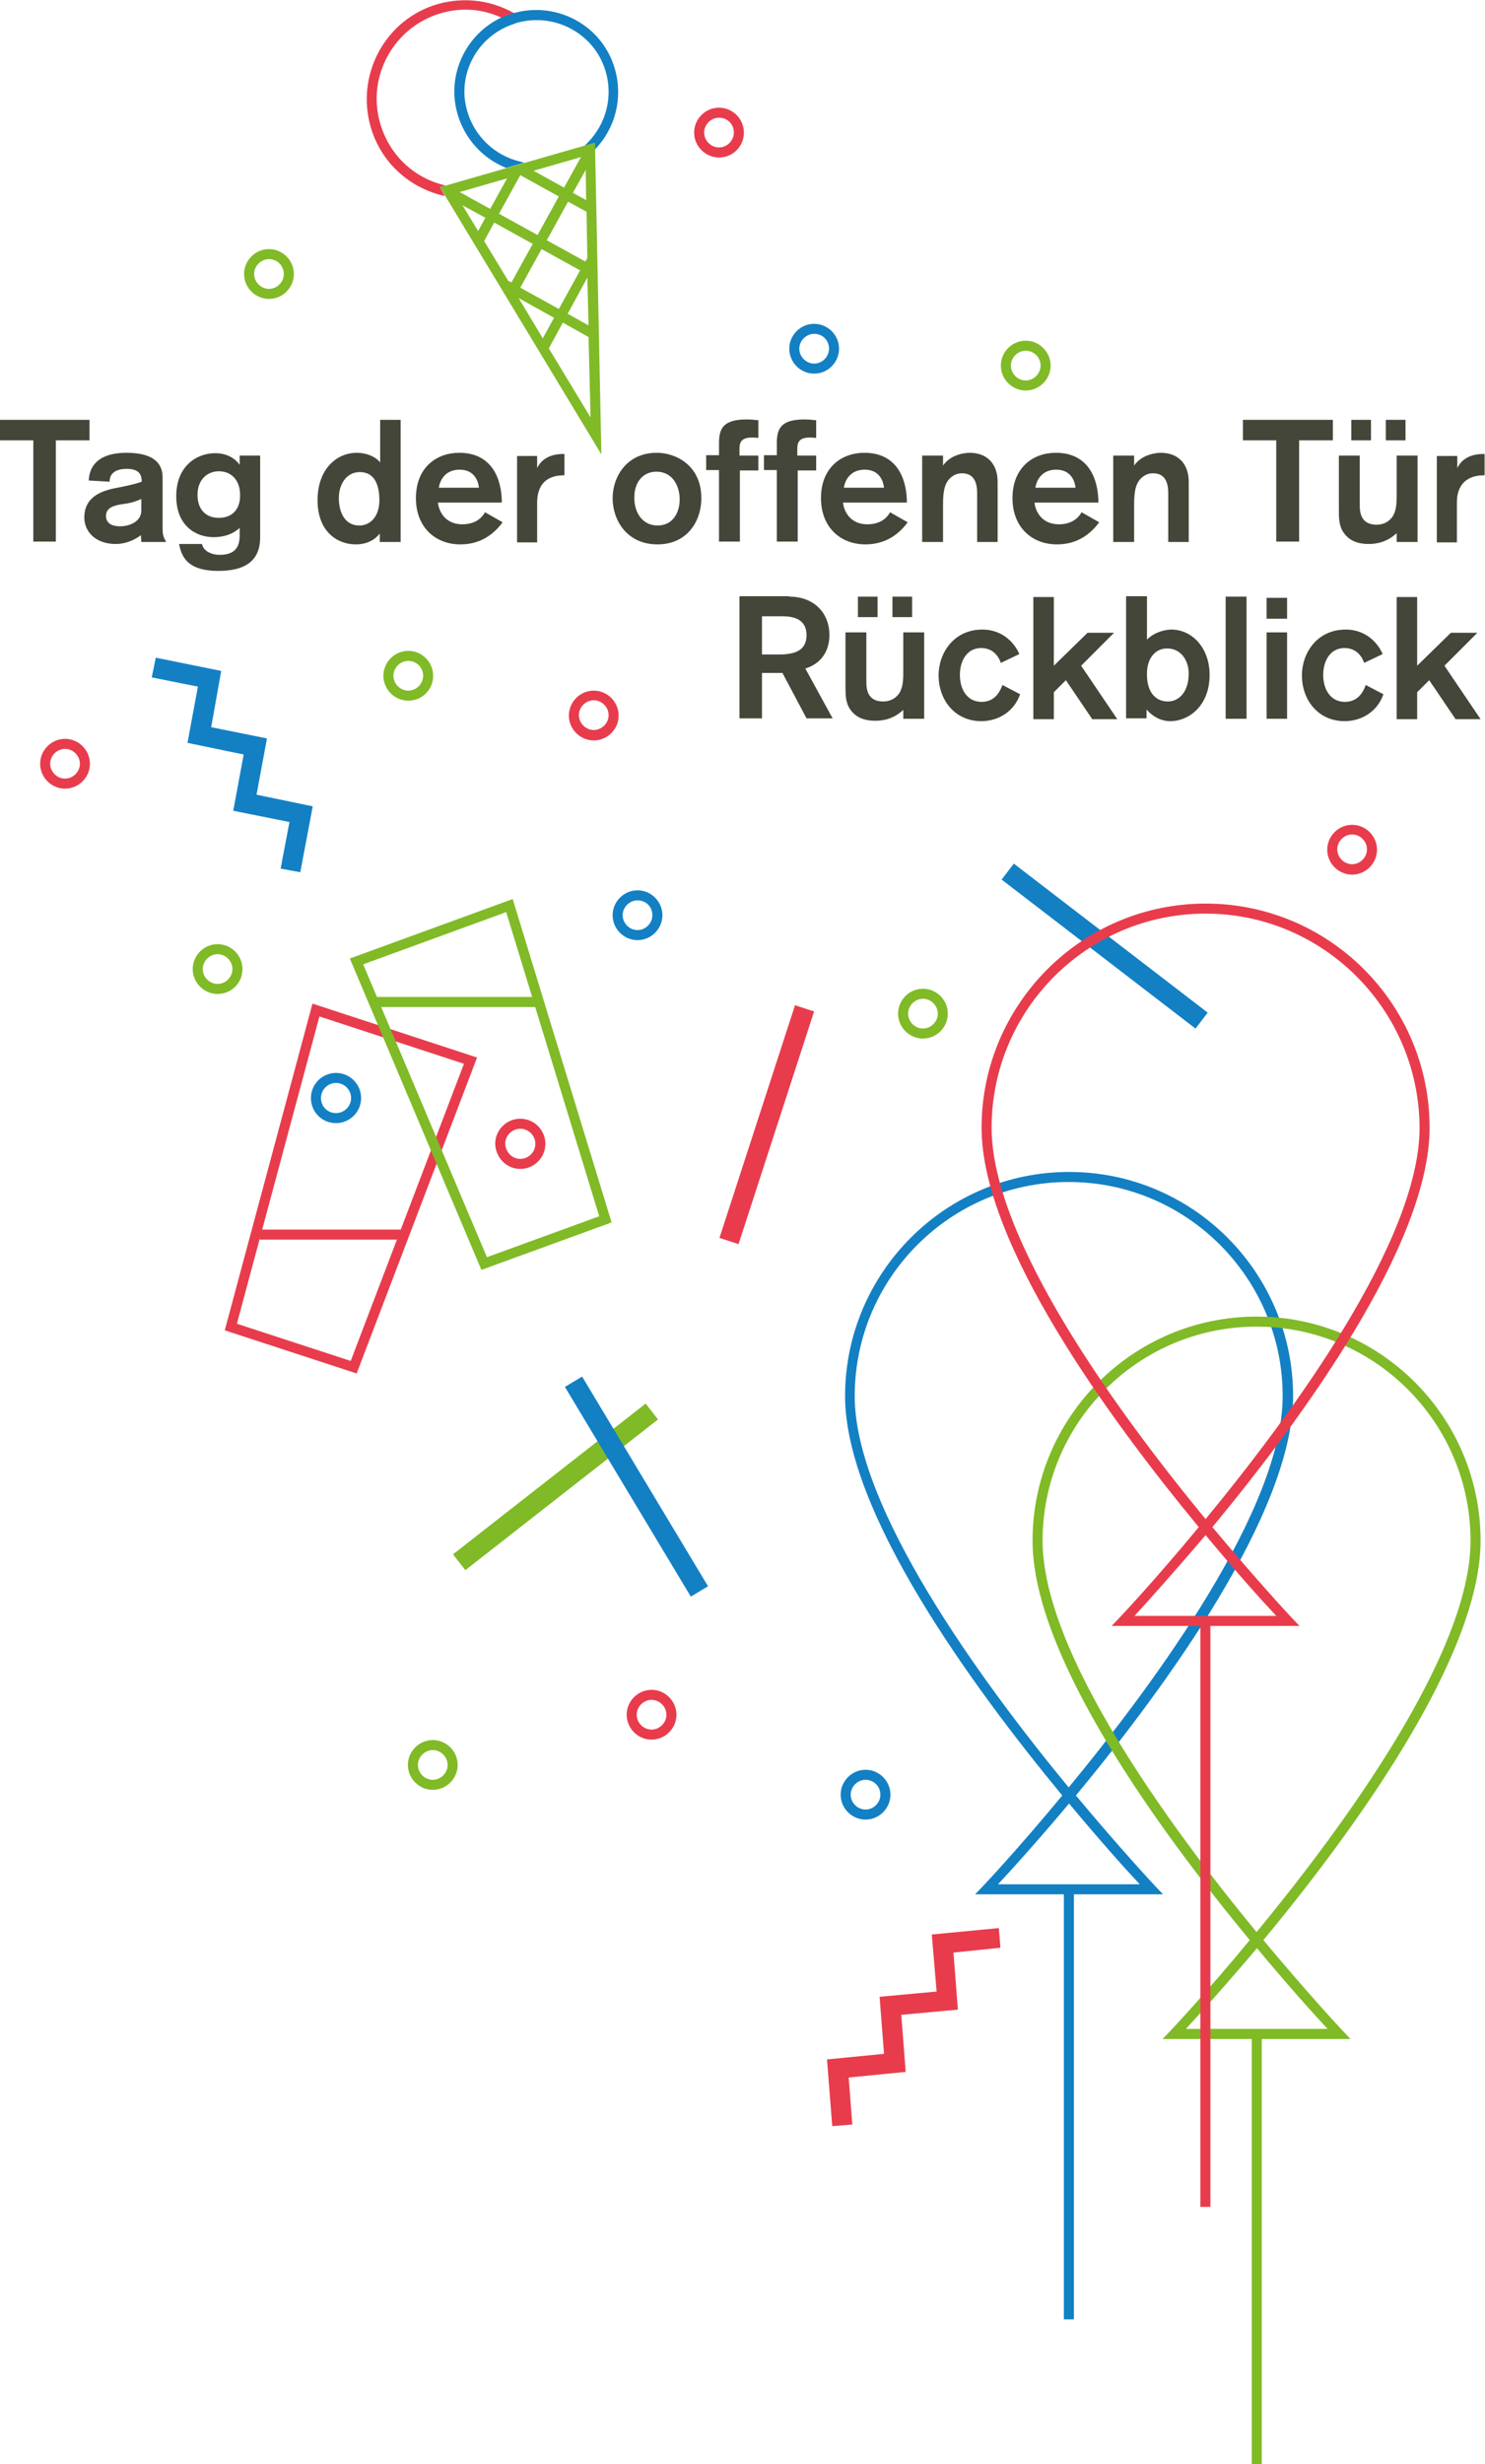 <?xml version="1.0" encoding="utf-8"?>
<!-- Generator: Adobe Illustrator 23.0.3, SVG Export Plug-In . SVG Version: 6.00 Build 0)  -->
<svg version="1.1" id="Ebene_1" xmlns="http://www.w3.org/2000/svg" xmlns:xlink="http://www.w3.org/1999/xlink" x="0px" y="0px"
	 viewBox="0 0 369.9 613.3" style="enable-background:new 0 0 369.9 613.3;" xml:space="preserve">
<style type="text/css">
	.st0{fill:#1380C4;}
	.st1{fill:#E83C4D;}
	.st2{fill:#80BA27;}
	.st3{fill:none;stroke:#E83C4D;stroke-width:2.5;}
	.st4{fill:none;stroke:#1380C4;stroke-width:2.5;}
	.st5{fill:none;stroke:#80BA27;stroke-width:2.5;}
	.st6{fill:#434638;}
</style>
<g>
	<rect x="265" y="470.9" class="st0" width="2.5" height="106.4"/>
	<g>
		<path class="st1" d="M336.8,217.7c-3.4,0-6.2-2.8-6.2-6.2c0-3.4,2.8-6.2,6.2-6.2s6.2,2.8,6.2,6.2
			C343,214.9,340.2,217.7,336.8,217.7z M336.8,207.7c-2,0-3.7,1.7-3.7,3.7c0,2,1.7,3.7,3.7,3.7s3.7-1.7,3.7-3.7
			C340.5,209.4,338.8,207.7,336.8,207.7z"/>
	</g>
	<g>
		<path class="st2" d="M229.9,258.5c-3.4,0-6.2-2.8-6.2-6.2c0-3.4,2.8-6.2,6.2-6.2s6.2,2.8,6.2,6.2
			C236.1,255.7,233.3,258.5,229.9,258.5z M229.9,248.6c-2,0-3.7,1.7-3.7,3.7s1.7,3.7,3.7,3.7s3.7-1.7,3.7-3.7
			S231.9,248.6,229.9,248.6z"/>
	</g>
	<g>
		<path class="st2" d="M54.2,247.4c-3.4,0-6.2-2.8-6.2-6.2c0-3.4,2.8-6.2,6.2-6.2s6.2,2.8,6.2,6.2C60.4,244.7,57.6,247.4,54.2,247.4
			z M54.2,237.5c-2,0-3.7,1.7-3.7,3.7s1.7,3.7,3.7,3.7s3.7-1.7,3.7-3.7S56.2,237.5,54.2,237.5z"/>
	</g>
	<g>
		<path class="st1" d="M16.2,196.3c-3.4,0-6.2-2.8-6.2-6.2c0-3.4,2.8-6.2,6.2-6.2s6.2,2.8,6.2,6.2C22.4,193.5,19.6,196.3,16.2,196.3
			z M16.2,186.4c-2,0-3.7,1.7-3.7,3.7c0,2,1.7,3.7,3.7,3.7s3.7-1.7,3.7-3.7C19.9,188.1,18.2,186.4,16.2,186.4z"/>
	</g>
	<g>
		<path class="st2" d="M255.5,97.2c-3.4,0-6.2-2.8-6.2-6.2c0-3.4,2.8-6.2,6.2-6.2s6.2,2.8,6.2,6.2C261.7,94.4,258.9,97.2,255.5,97.2
			z M255.5,87.3c-2,0-3.7,1.7-3.7,3.7c0,2,1.7,3.7,3.7,3.7c2,0,3.7-1.7,3.7-3.7C259.2,89,257.6,87.3,255.5,87.3z"/>
	</g>
	<g>
		<path class="st1" d="M162.3,433c-3.4,0-6.2-2.8-6.2-6.2c0-3.4,2.8-6.2,6.2-6.2s6.2,2.8,6.2,6.2C168.5,430.2,165.7,433,162.3,433z
			 M162.3,423.1c-2,0-3.7,1.7-3.7,3.7s1.7,3.7,3.7,3.7s3.7-1.7,3.7-3.7S164.3,423.1,162.3,423.1z"/>
	</g>
	<g>
		<path class="st2" d="M67,74.4c-3.4,0-6.2-2.8-6.2-6.2c0-3.4,2.8-6.2,6.2-6.2s6.2,2.8,6.2,6.2C73.2,71.6,70.4,74.4,67,74.4z
			 M67,64.5c-2,0-3.7,1.7-3.7,3.7c0,2,1.7,3.7,3.7,3.7s3.7-1.7,3.7-3.7C70.7,66.2,69.1,64.5,67,64.5z"/>
	</g>
	<g>
		<path class="st0" d="M215.6,452.9c-3.4,0-6.2-2.8-6.2-6.2c0-3.4,2.8-6.2,6.2-6.2s6.2,2.8,6.2,6.2
			C221.8,450.1,219,452.9,215.6,452.9z M215.6,443c-2,0-3.7,1.7-3.7,3.7s1.7,3.7,3.7,3.7s3.7-1.7,3.7-3.7S217.7,443,215.6,443z"/>
	</g>
	<g>
		<path class="st2" d="M101.7,174.4c-3.4,0-6.2-2.8-6.2-6.2c0-3.4,2.8-6.2,6.2-6.2s6.2,2.8,6.2,6.2
			C107.9,171.6,105.2,174.4,101.7,174.4z M101.7,164.5c-2,0-3.7,1.7-3.7,3.7c0,2,1.7,3.7,3.7,3.7s3.7-1.7,3.7-3.7
			C105.4,166.2,103.8,164.5,101.7,164.5z"/>
	</g>
	<g>
		<path class="st0" d="M202.8,93c-3.4,0-6.2-2.8-6.2-6.2c0-3.4,2.8-6.2,6.2-6.2s6.2,2.8,6.2,6.2C209,90.2,206.2,93,202.8,93z
			 M202.8,83.1c-2,0-3.7,1.7-3.7,3.7c0,2,1.7,3.7,3.7,3.7s3.7-1.7,3.7-3.7C206.5,84.7,204.9,83.1,202.8,83.1z"/>
	</g>
	<g>
		<path class="st0" d="M158.8,234c-3.4,0-6.2-2.8-6.2-6.2c0-3.4,2.8-6.2,6.2-6.2s6.2,2.8,6.2,6.2C165,231.2,162.2,234,158.8,234z
			 M158.8,224.1c-2,0-3.7,1.7-3.7,3.7c0,2,1.7,3.7,3.7,3.7s3.7-1.7,3.7-3.7C162.5,225.7,160.9,224.1,158.8,224.1z"/>
	</g>
	<g>
		<path class="st1" d="M179.1,39.2c-3.4,0-6.2-2.8-6.2-6.2c0-3.4,2.8-6.2,6.2-6.2s6.2,2.8,6.2,6.2C185.3,36.4,182.6,39.2,179.1,39.2
			z M179.1,29.3c-2,0-3.7,1.7-3.7,3.7c0,2,1.7,3.7,3.7,3.7c2,0,3.7-1.7,3.7-3.7C182.8,30.9,181.2,29.3,179.1,29.3z"/>
	</g>
	<g>
		<path class="st1" d="M147.9,184.3c-3.4,0-6.2-2.8-6.2-6.2c0-3.4,2.8-6.2,6.2-6.2s6.2,2.8,6.2,6.2
			C154.1,181.5,151.3,184.3,147.9,184.3z M147.9,174.3c-2,0-3.7,1.7-3.7,3.7c0,2,1.7,3.7,3.7,3.7s3.7-1.7,3.7-3.7
			C151.6,176,149.9,174.3,147.9,174.3z"/>
	</g>
	<g>
		<path class="st2" d="M107.8,445.5c-3.4,0-6.2-2.8-6.2-6.2c0-3.4,2.8-6.2,6.2-6.2s6.2,2.8,6.2,6.2
			C114,442.7,111.2,445.5,107.8,445.5z M107.8,435.6c-2,0-3.7,1.7-3.7,3.7s1.7,3.7,3.7,3.7s3.7-1.7,3.7-3.7S109.8,435.6,107.8,435.6
			z"/>
	</g>
	<g>
		
			<rect x="272.7" y="204.9" transform="matrix(0.609 -0.793 0.793 0.609 -79.066 310.393)" class="st0" width="5" height="60.9"/>
	</g>
	<g>
		
			<rect x="160.6" y="277.4" transform="matrix(0.309 -0.951 0.951 0.309 -134.221 375.135)" class="st1" width="60.9" height="5"/>
	</g>
	<g>
		<path class="st1" d="M314.2,92.9"/>
	</g>
	<g>
		<polygon class="st0" points="74.8,217.1 69.9,216.2 72.1,204.6 58.1,201.8 60.7,187.8 46.7,184.9 49.3,170.9 37.8,168.6 
			38.8,163.7 55.1,167 52.6,181 66.5,183.8 63.9,197.8 77.9,200.7 		"/>
	</g>
	<g>
		<polygon class="st1" points="207.3,529.2 206,512.6 220.2,511.2 219.1,497 233.3,495.7 232.1,481.5 248.8,479.9 249.2,484.8 
			237.5,486 238.6,500.2 224.5,501.5 225.6,515.7 211.4,517.1 212.3,528.8 		"/>
	</g>
	<path class="st0" d="M289.7,471.5h-46.8l2-2.1c0.3-0.3,8.7-9.2,19.7-22.5c-22.3-27-54.1-70.4-54.1-99.4c0-30.7,25-55.8,55.8-55.8
		c30.8,0,55.8,25,55.8,55.8c0,29-31.8,72.5-54.1,99.4c11.1,13.3,19.5,22.3,19.7,22.5L289.7,471.5z M248.6,469h35.3
		c-3.2-3.4-9.7-10.6-17.6-20.1C258.3,458.4,251.8,465.6,248.6,469z M266.2,294.2c-29.4,0-53.3,23.9-53.3,53.3
		c0,27.7,31.2,70.6,53.3,97.4c22.1-26.8,53.3-69.6,53.3-97.4C319.5,318.1,295.6,294.2,266.2,294.2z"/>
	<g>
		<g>
			<g>
				<rect x="311.8" y="506.9" class="st2" width="2.5" height="106.4"/>
			</g>
		</g>
		<g>
			<g>
				<path class="st2" d="M336.4,507.5h-46.8l2-2.1c0.3-0.3,8.7-9.2,19.7-22.5c-22.3-27-54.1-70.4-54.1-99.4
					c0-30.7,25-55.8,55.8-55.8c30.8,0,55.8,25,55.8,55.8c0,29-31.8,72.5-54.1,99.4c11.1,13.3,19.5,22.3,19.7,22.5L336.4,507.5z
					 M295.4,505h35.3c-3.2-3.4-9.7-10.6-17.6-20.1C305.1,494.4,298.5,501.6,295.4,505z M313,330.2c-29.4,0-53.3,23.9-53.3,53.3
					c0,27.7,31.2,70.6,53.3,97.4c22.1-26.8,53.3-69.6,53.3-97.4C366.3,354.1,342.4,330.2,313,330.2z"/>
			</g>
		</g>
	</g>
	<g>
		<g>
			<g>
				<rect x="299" y="404.1" class="st1" width="2.5" height="145.2"/>
			</g>
		</g>
		<g>
			<g>
				<path class="st1" d="M323.7,404.7h-46.8l2-2.1c0.3-0.3,8.7-9.2,19.7-22.5c-22.3-27-54.1-70.4-54.1-99.4
					c0-30.7,25-55.8,55.8-55.8c30.8,0,55.8,25,55.8,55.8c0,29-31.8,72.5-54.1,99.4c11.1,13.3,19.5,22.3,19.7,22.5L323.7,404.7z
					 M282.6,402.2h35.3c-3.2-3.4-9.7-10.6-17.6-20.1C292.3,391.5,285.8,398.7,282.6,402.2z M300.3,227.4
					c-29.4,0-53.3,23.9-53.3,53.3c0,27.7,31.2,70.6,53.3,97.4c22.1-26.8,53.3-69.6,53.3-97.4C353.5,251.3,329.6,227.4,300.3,227.4z"
					/>
			</g>
		</g>
	</g>
	<g>
		<path class="st1" d="M110.7,48.6L110.7,48.6l-1.1-2l1.4-0.4l-0.7-0.2c-7.6-2-13.4-7.7-15.6-15.3c-3.4-11.7,3.4-24,15.1-27.4
			c5.1-1.5,10.4-1.1,15.1,1.1c1-0.4,1.9-0.8,3-1.1c0.1,0,0.1,0,0.2,0c-5.8-3.3-12.6-4.1-19-2.3C96.1,4.7,88.6,18.4,92.3,31.5
			c2.4,8.4,8.9,14.7,17.3,17l1.2,0.3l0,0L110.7,48.6L110.7,48.6z"/>
		<path class="st0" d="M128.2,3.2c-0.1,0-0.1,0-0.2,0c-1,0.3-2,0.7-3,1.1c-9,4.2-13.9,14.4-11,24.2c1.8,6.1,6.3,11,12.1,13.3
			l4.5-1.3l-1.1-0.3c-6.3-1.5-11.3-6.3-13.1-12.5C113.7,18.7,118.8,9,127.9,6c0.2-0.1,0.3-0.1,0.5-0.2c0.1,0,0.2-0.1,0.3-0.1
			c9.5-2.7,19.5,2.7,22.2,12.2c1.8,6.2,0.1,12.9-4.5,17.6l-0.8,0.8l2.5-0.7l0,1.7c5.2-5.3,7.1-12.9,5.1-20
			C150.2,6.5,139,0.3,128.2,3.2"/>
		<path class="st2" d="M146,49.8l-3.3-1.8l3.2-5.7L146,49.8z M146.3,64.2l-0.5,0.9l-9.6-5.3l5.3-9.6l4.6,2.5L146.3,64.2z M146.6,81
			l-5.2-2.9l4.9-9L146.6,81z M147.1,103.9l-10.4-17.2l3.5-6.4l6.4,3.6L147.1,103.9z M138,79.1l-2.8,5.1l-6-10L138,79.1z M134.9,62
			l9.6,5.3l-5.3,9.6l-9.6-5.3L134.9,62z M120.6,60l2.5-4.6l9.6,5.3l-5.3,9.6l-0.8-0.4L120.6,60z M120.9,54.2l-1.8,3.3l-3.9-6.4
			L120.9,54.2z M126.3,44.4l-4.2,7.6l-7.6-4.2L126.3,44.4z M129.6,43.6l9.6,5.3l-5.3,9.6l-9.6-5.3L129.6,43.6z M144.7,39.1l-4.2,7.6
			l-7.6-4.2L144.7,39.1z M148.2,35.5l-38.6,11.1l40.2,66.5L148.2,35.5z"/>
	</g>
	<g>
		<g>
			<g>
				<path class="st3" d="M129.6,289.7c2.7,0,5-2.2,5-5c0-2.7-2.2-5-5-5c-2.7,0-5,2.2-5,5C124.7,287.5,126.9,289.7,129.6,289.7z"/>
			</g>
		</g>
		<g>
			<g>
				<path class="st4" d="M83.7,278.3c2.7,0,5-2.2,5-5c0-2.7-2.2-5-5-5c-2.7,0-5,2.2-5,5C78.7,276.1,80.9,278.3,83.7,278.3z"/>
			</g>
		</g>
	</g>
	<polygon class="st3" points="88.1,340.3 57.5,330.3 78.7,251.4 117.2,264 	"/>
	<line class="st3" x1="64.7" y1="307.3" x2="101.2" y2="307.3"/>
	<g>
		<g>
			<g>
				<polygon class="st5" points="150.8,303.5 120.6,314.5 88.8,239.3 126.9,225.4 				"/>
			</g>
		</g>
	</g>
	<line class="st5" x1="93.4" y1="249.4" x2="134.2" y2="249.4"/>
	<g>
		<g>
			
				<rect x="107.8" y="367.6" transform="matrix(0.788 -0.616 0.616 0.788 -198.551 163.611)" class="st2" width="60.9" height="5"/>
		</g>
	</g>
	<g>
		<g>
			
				<rect x="156.1" y="339.6" transform="matrix(0.857 -0.515 0.515 0.857 -167.959 134.562)" class="st0" width="5" height="60.9"/>
		</g>
	</g>
	<g>
		<path class="st6" d="M13.9,109.6v25.2H8.3v-25.2H0v-5.1h22.3v5.1H13.9z"/>
		<path class="st6" d="M35.2,134.9l-0.1-1.7c-1.4,1.1-3.7,2.2-6.3,2.2c-4.9,0-7.8-3-7.8-6.6c0-4.7,3.6-6.5,7.7-7.3
			c3.2-0.6,5.2-1.1,6.6-1.6c0-1.6-0.5-3.2-3.7-3.2c-3.9,0-4.3,2.1-4.3,3.2l-5.2-0.3c0.1-1.4,0.4-6.9,9.4-6.9c6.3,0,9,2.3,9,6.1v12.6
			c0,1.6,0.1,2.1,0.9,3.5H35.2z M35.2,124.2c-0.9,0.4-2.1,0.9-4.1,1.2c-2.4,0.3-4.7,0.8-4.7,3c0,1.4,0.9,2.6,3.5,2.6
			c2.4,0,5.3-1.2,5.3-3.9V124.2z"/>
		<path class="st6" d="M64.8,133.8c0,6.2-4.3,8.3-10.4,8.3c-8,0-9.2-3.8-9.8-6.7h5.7c0.5,2.2,3.1,2.7,4.3,2.7c3.1,0,5.1-1.1,5.1-4.8
			v-1.9c-2.4,2.2-5.4,2.3-6.5,2.3c-4.5,0-9.3-2.9-9.3-10.2c0-7.5,5.1-10.7,9.7-10.7c2.8,0,4.9,1.2,6.1,2.9v-2.3h5.1V133.8z
			 M54.5,117.3c-2.6,0-5.3,1.8-5.3,5.9c0,3.4,1.9,5.7,5.3,5.7c3.4,0,5.3-2.2,5.3-5.5C59.9,120.1,58.1,117.3,54.5,117.3z"/>
		<path class="st6" d="M94.6,134.9v-2.1c-0.4,0.5-2.1,2.7-6,2.7c-4.5,0-9.5-3.1-9.5-11c0-7.7,4.7-11.8,9.8-11.8
			c1.8,0,4.3,0.6,5.8,2.4v-10.6h5.1v30.4H94.6z M89.5,130.8c2.8,0,5-2.3,5-6.3c0-3.3-0.9-7-4.9-7c-3.2,0-5.2,2.9-5.2,6.5
			C84.4,127.2,85.7,130.8,89.5,130.8z"/>
		<path class="st6" d="M109.1,125.2c0.1,1.1,1.1,5.3,6.1,5.3c3.7,0,5.2-2.2,5.6-3l4.4,2.5c-1.7,2.3-4.9,5.5-10.5,5.5
			c-6.4,0-11.1-4.4-11.1-11.5c0-7.7,5.2-11.3,10.8-11.3c8.2,0,10.6,6.6,10.6,12.4H109.1z M119.3,121.4c-0.1-1.1-0.8-4.5-4.8-4.5
			c-4.3,0-5.1,3.7-5.2,4.5H119.3z"/>
		<path class="st6" d="M133.8,113.4v3.1c1.6-3.4,5.4-3.5,6.4-3.5h0.4v5.3c-1.1,0-5.2,0-6.4,4c-0.4,1.2-0.4,2.3-0.4,3.5v9.2h-5v-21.5
			H133.8z"/>
		<path class="st6" d="M163.8,135.5c-7.8,0-11.2-6.2-11.2-11.5c0-5.2,3.4-11.3,11-11.3c4.7,0,11.1,3.1,11.1,11.3
			C174.7,129.8,171.1,135.5,163.8,135.5z M163.8,130.8c3.8,0,5.5-3.2,5.5-6.5c0-3.4-1.8-6.9-5.8-6.9c-3,0-5.5,2.2-5.5,6.5
			C158,127.7,160.1,130.8,163.8,130.8z"/>
		<path class="st6" d="M184.3,117v17.8h-5.2V117h-3.2v-3.7h3.2v-3c0-3.7,1.1-5.9,6.9-5.9c1,0,1.9,0.1,2.9,0.2v4.4
			c-0.1,0-1-0.1-1.6-0.1c-3,0-3.1,1.6-3.1,3v1.5h4.7v3.7H184.3z"/>
		<path class="st6" d="M198.7,117v17.8h-5.2V117h-3.2v-3.7h3.2v-3c0-3.7,1.1-5.9,6.9-5.9c1,0,1.9,0.1,2.9,0.2v4.4
			c-0.1,0-1-0.1-1.6-0.1c-3,0-3.1,1.6-3.1,3v1.5h4.7v3.7H198.7z"/>
		<path class="st6" d="M210,125.2c0.1,1.1,1.1,5.3,6.1,5.3c3.7,0,5.2-2.2,5.6-3l4.4,2.5c-1.7,2.3-4.9,5.5-10.5,5.5
			c-6.4,0-11.1-4.4-11.1-11.5c0-7.7,5.2-11.3,10.8-11.3c8.2,0,10.6,6.6,10.6,12.4H210z M220.2,121.4c-0.1-1.1-0.8-4.5-4.8-4.5
			c-4.3,0-5.1,3.7-5.2,4.5H220.2z"/>
		<path class="st6" d="M234.9,113.4v2.5c1.9-2.9,5.8-3.2,6.6-3.2c4.6,0,7,3,7,7.2v15h-5.1v-12.1c0-2.4-0.6-5-3.8-5
			c-0.6,0-1.6,0.1-2.7,1c-1.5,1.3-2,3.1-2,6.8v9.3h-5.2v-21.5H234.9z"/>
		<path class="st6" d="M257.7,125.2c0.1,1.1,1.1,5.3,6.1,5.3c3.7,0,5.2-2.2,5.6-3l4.4,2.5c-1.7,2.3-4.9,5.5-10.5,5.5
			c-6.4,0-11.1-4.4-11.1-11.5c0-7.7,5.2-11.3,10.8-11.3c8.2,0,10.6,6.6,10.6,12.4H257.7z M267.9,121.4c-0.1-1.1-0.8-4.5-4.8-4.5
			c-4.3,0-5.1,3.7-5.2,4.5H267.9z"/>
		<path class="st6" d="M282.5,113.4v2.5c1.9-2.9,5.8-3.2,6.6-3.2c4.6,0,7,3,7,7.2v15h-5.1v-12.1c0-2.4-0.6-5-3.8-5
			c-0.6,0-1.6,0.1-2.7,1c-1.5,1.3-2,3.1-2,6.8v9.3h-5.2v-21.5H282.5z"/>
		<path class="st6" d="M323.6,109.6v25.2h-5.7v-25.2h-8.3v-5.1H332v5.1H323.6z"/>
		<path class="st6" d="M347.9,134.9v-2.2c-1.1,1-3.2,2.7-7,2.7c-3.6,0-5.3-1.5-6.2-2.8c-1.2-1.7-1.2-3.7-1.2-5.7v-13.5h5.2v12.4
			c0,2.1,0.5,4.8,4.2,4.8c2.5,0,3.8-1.6,4.2-2.4c0.8-1.5,0.8-3.5,0.8-5.2v-9.6h5.2v21.5H347.9z M336.6,109.6v-5.1h4.9v5.1H336.6z
			 M345.2,109.6v-5.1h4.9v5.1H345.2z"/>
		<path class="st6" d="M363,113.4v3.1c1.6-3.4,5.4-3.5,6.4-3.5h0.4v5.3c-1.1,0-5.2,0-6.5,4c-0.4,1.2-0.4,2.3-0.4,3.5v9.2h-5v-21.5
			H363z"/>
	</g>
	<g>
		<path class="st6" d="M196.6,148.5c6,0,10,3.9,10,9.6c0,2.9-1.2,6.8-6,8.3l6.8,12.4h-6.5l-6-11.3h-5.1v11.3h-5.6v-30.4H196.6z
			 M189.8,162.9h4.4c4.1,0,6.7-1.2,6.7-4.8c0-3.3-2.2-4.7-5.9-4.7h-5.2V162.9z"/>
		<path class="st6" d="M225,178.9v-2.2c-1.1,1-3.2,2.7-7,2.7c-3.6,0-5.3-1.5-6.2-2.8c-1.2-1.7-1.2-3.7-1.2-5.7v-13.5h5.2v12.4
			c0,2.1,0.5,4.8,4.2,4.8c2.5,0,3.8-1.6,4.2-2.4c0.8-1.5,0.8-3.5,0.8-5.2v-9.6h5.2v21.5H225z M213.7,153.6v-5.1h4.9v5.1H213.7z
			 M222.3,153.6v-5.1h4.9v5.1H222.3z"/>
		<path class="st6" d="M254.1,172.8c-1.5,4.3-5.4,6.7-9.7,6.7c-6.3,0-10.6-5-10.6-11.4c0-5.6,3.8-11.4,10.9-11.4
			c5.6,0,8.4,4.1,9.2,6.1l-4.6,2.2c-0.6-1.8-2.1-3.7-4.9-3.7c-3.5,0-5.3,3.1-5.3,6.7c0,3.7,1.9,6.7,5.4,6.7c3.7,0,4.8-3.2,5.2-4.2
			L254.1,172.8z"/>
		<path class="st6" d="M272,178.9l-6.5-9.6l-3,3v6.7h-5.1v-30.4h5.1v17.1l8.4-8.2h6.6l-8.2,8.2l9,13.3H272z"/>
		<path class="st6" d="M285.7,148.5v10.7c2.2-2.2,5.2-2.5,6.1-2.5c5,0,9.5,4.4,9.5,11.3c0,7.7-5.2,11.5-9.8,11.5
			c-1.2,0-3.6-0.3-5.9-2.9v2.2h-5.1v-30.4H285.7z M290.9,174.6c2.8,0,5.2-2.4,5.2-7c0-2.9-1.7-6.2-5.4-6.2c-3.1,0-5,2.7-5,6.2
			C285.6,172.2,287.8,174.6,290.9,174.6z"/>
		<path class="st6" d="M305.3,178.9v-30.4h5.2v30.4H305.3z"/>
		<path class="st6" d="M315.5,154v-5.2h5.1v5.2H315.5z M315.5,178.9v-21.5h5.1v21.5H315.5z"/>
		<path class="st6" d="M344.6,172.8c-1.5,4.3-5.4,6.7-9.7,6.7c-6.3,0-10.6-5-10.6-11.4c0-5.6,3.8-11.4,10.9-11.4
			c5.6,0,8.4,4.1,9.2,6.1l-4.6,2.2c-0.6-1.8-2.1-3.7-4.9-3.7c-3.5,0-5.3,3.1-5.3,6.7c0,3.7,1.9,6.7,5.4,6.7c3.7,0,4.8-3.2,5.2-4.2
			L344.6,172.8z"/>
		<path class="st6" d="M362.5,178.9l-6.5-9.6l-3,3v6.7h-5.1v-30.4h5.1v17.1l8.4-8.2h6.6l-8.2,8.2l9,13.3H362.5z"/>
	</g>
</g>
</svg>
